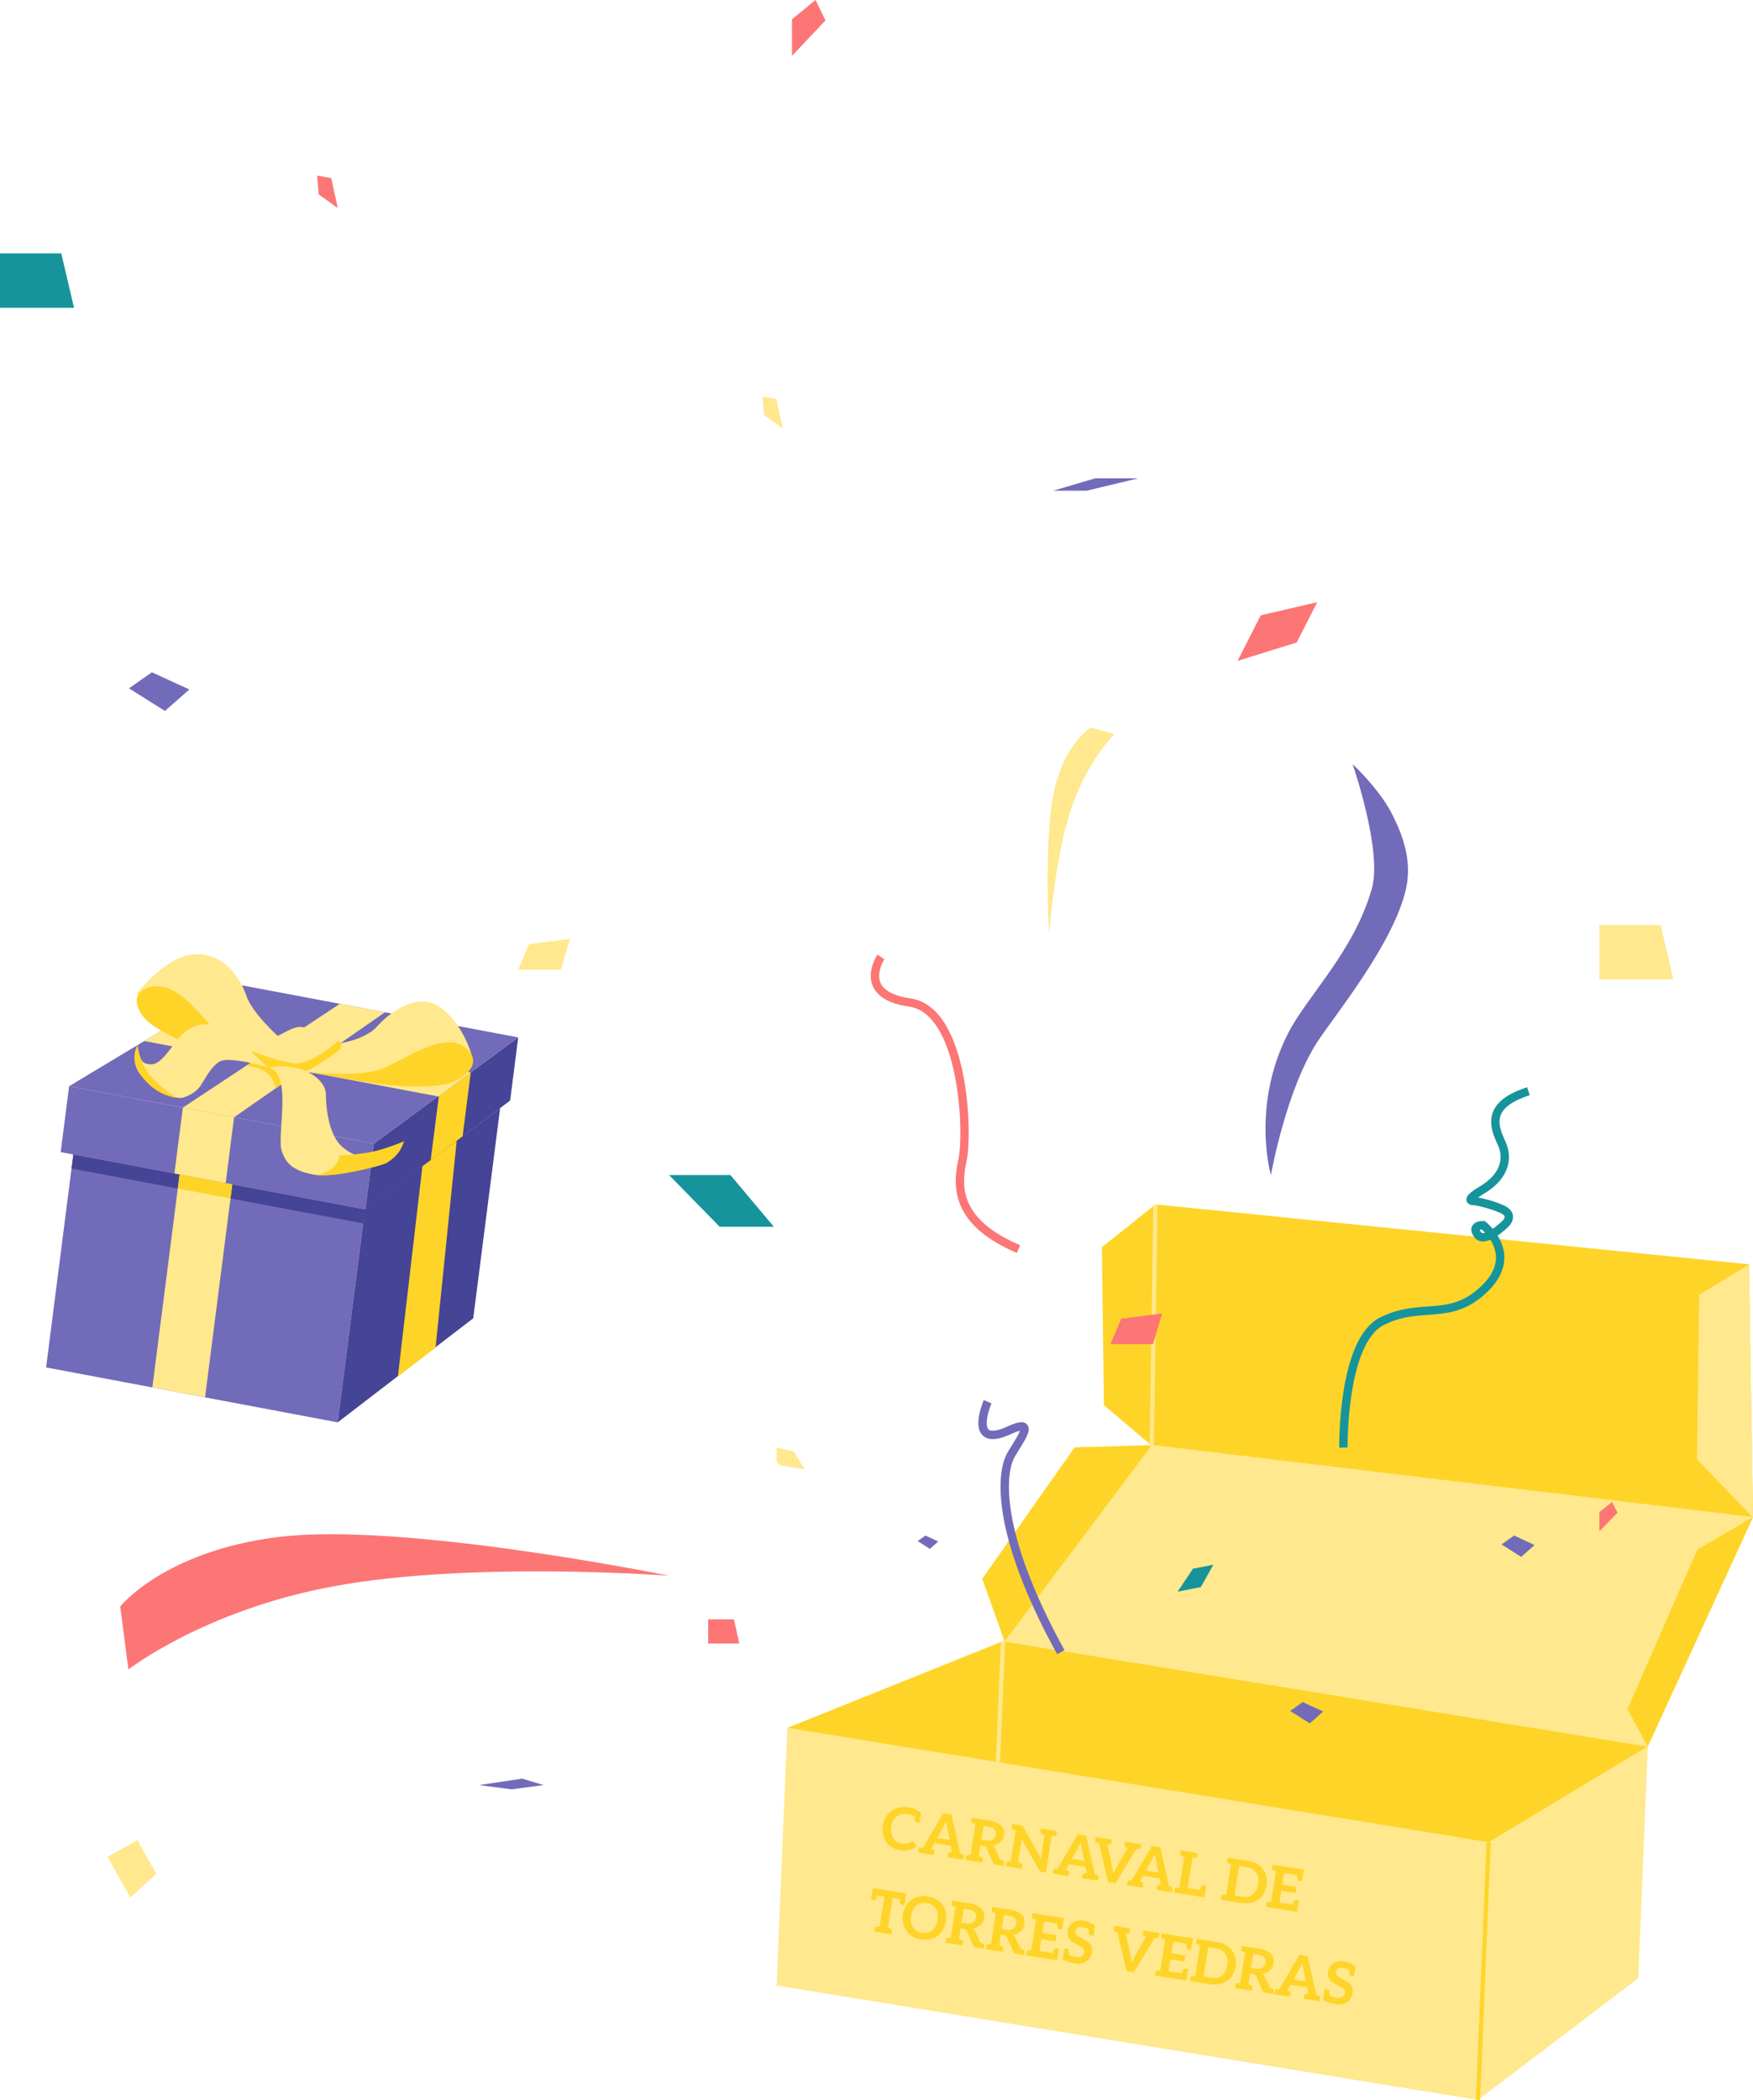 <svg width="1255" height="1503" viewBox="0 0 1255 1503" fill="none" xmlns="http://www.w3.org/2000/svg">
<g clip-path="url(#clip0_288_268)">
<path d="M33 978.674L241.758 1018L261.262 865.609L52.503 826.284L33 978.674Z" fill="#726BB9"/>
<path d="M338.797 943.507L241.758 1018L261.262 865.609L358.05 793.089L338.797 943.507Z" fill="#454496"/>
<path d="M43.444 824.575L261.608 865.669L267.647 818.493L49.483 777.399L43.444 824.575Z" fill="#726BB9"/>
<path d="M365.211 787.688L261.608 865.669L267.647 818.493L371 742.483L365.211 787.688Z" fill="#454496"/>
<path d="M170.501 704.712L49.483 777.4L267.647 818.494L371 742.484L170.501 704.712Z" fill="#726BB9"/>
<path d="M130.898 792.73L124.858 839.906L161.537 846.825L167.577 799.637L130.898 792.73Z" fill="#FFE88D"/>
<path d="M302.405 834.697L284.847 985.151L311.822 964.503L326.945 816.498L302.405 834.697Z" fill="#FFD429"/>
<path d="M314.149 784.82L308.325 830.347L331.182 813.224L337.031 767.577L314.149 784.82Z" fill="#FFD429"/>
<path d="M314.149 784.821L103.278 745.089L130.6 728.683L337.031 767.578L314.149 784.821Z" fill="#FFE88D"/>
<path d="M130.898 792.731L243.31 718.43L275.585 724.512L167.577 799.637L130.898 792.731Z" fill="#FFE88D"/>
<path d="M52.503 826.284L261.608 865.669L259.984 875.623L51.226 836.298L52.503 826.284Z" fill="#454496"/>
<path d="M128.559 840.612L109.055 993.002L146.797 1000.11L166.3 847.722L128.559 840.612Z" fill="#FFE88D"/>
<path d="M128.559 840.612L166.3 847.722L165.023 857.736L127.281 850.626L128.559 840.612Z" fill="#FFD429"/>
<path d="M199.016 741.576C199.016 741.576 180.372 724.99 176.23 712.324C173.521 704.031 161.705 679.846 136.472 683.347C117.482 685.976 97.931 711.046 97.931 711.046L149.112 748.435L176.923 757.349L199.004 741.588L199.016 741.576Z" fill="#FFE88D"/>
<path d="M244.539 746.463C244.539 746.463 262.169 743.811 270.416 734.144C275.811 727.81 297.177 708.99 314.257 720.366C331.337 731.742 337.556 754.744 337.556 754.744L270.357 772.788L218.746 767.243L244.539 746.451V746.463Z" fill="#FFE88D"/>
<path d="M205.497 737.979L182.007 750.192C182.007 750.192 172.196 755.617 185.326 759.954C198.455 764.28 207.837 767.028 207.837 767.028C207.837 767.028 213.852 770.47 222.327 765.451C229.954 760.934 238.142 755.473 242.821 751.841C246.915 748.662 243.513 744.038 238.715 742.317C233.63 740.501 225.526 737.908 219.629 735.876C215.392 734.419 212.229 734.49 205.521 737.979H205.497Z" fill="#FFE88D"/>
<path d="M221.479 767.363C221.479 767.363 255.461 771.462 273.329 765.069C287.819 759.883 321.55 733.953 336.159 752.653C344.574 763.42 330.418 772.681 320.738 775.513C310.139 778.619 284.167 778.165 263.35 774.64C242.045 771.032 221.467 767.363 221.467 767.363H221.479Z" fill="#FFD429"/>
<path d="M181.805 758.544C181.805 758.544 158.995 742.914 147.107 729.949C137.463 719.434 121.337 699.24 103.219 708.082C94.016 712.563 97.478 724.369 107.384 732.399C114.379 738.075 137.308 749.869 153.588 752.94C172.721 756.549 181.816 758.556 181.816 758.556L181.805 758.544Z" fill="#FFD429"/>
<path d="M176.481 762.607C176.481 762.607 185.421 763.813 189.706 766.825C196.653 771.7 197.25 779.001 197.25 779.001L210.534 769.764L184.526 757.337L176.469 762.607H176.481Z" fill="#FFD429"/>
<path d="M212.79 761.03C203.134 761.328 180.527 752.45 180.527 752.45C180.527 752.45 177.173 757.481 185.015 759.871C198.216 763.898 207.526 766.945 207.526 766.945C207.526 766.945 214.222 769.299 222.016 765.367C229.643 760.85 237.987 755.593 242.51 751.757C247.034 747.921 242.236 745.018 242.236 745.018C242.236 745.018 224.38 760.671 212.802 761.03H212.79Z" fill="#FFD429"/>
<path d="M181.327 754.075C178.439 750.789 148.802 713.567 125.014 746.643C114.82 760.815 111.108 762.953 104.52 761.221C99.16 759.799 98.218 748.997 98.218 748.997C98.218 748.997 89.648 763.073 108.387 776.612C123.963 787.856 130.707 785.657 130.707 785.657C130.707 785.657 139.372 783.578 143.729 776.851C147.68 770.744 151.392 763.037 157.455 759.679C164.581 755.736 192.105 763.993 192.105 763.993C192.105 763.993 184.18 757.301 181.339 754.075H181.327Z" fill="#FFE88D"/>
<path d="M192.093 763.993C192.093 763.993 200.389 764.627 201.845 780.137C203.301 795.647 199.219 817.192 201.773 824.123C204.232 830.766 207.646 837.494 224.105 840.601C240.565 843.708 276.838 832.26 276.838 832.26C276.838 832.26 254.482 830.802 243.668 819.486C232.854 808.17 233.308 782.814 233.308 782.814C233.308 782.814 233.511 773.828 220.393 767.244C207.276 760.66 192.093 763.993 192.093 763.993Z" fill="#FFE88D"/>
<path d="M98.552 747.921C98.552 747.921 99.531 761.209 108.793 771.21C118.055 781.212 127.067 785.669 127.067 785.669C127.067 785.669 112.015 785.454 100.271 768.713C92.5 757.636 98.564 747.921 98.564 747.921H98.552Z" fill="#FFD429"/>
<path d="M243.227 826.942C243.227 826.942 255.162 826.536 265.236 824.588C276.372 822.437 289.347 816.785 289.347 816.785C287.759 820.239 286.601 826.273 276.838 832.272C274.296 833.825 258.111 838.067 244.157 840.134C237.235 841.162 230.539 841.437 226.97 840.995C226.97 840.995 241.126 838.844 243.227 826.954V826.942Z" fill="#FFD429"/>
</g>
<g clip-path="url(#clip1_288_268)">
<path d="M563.647 1236.67L556 1421.04L1058.13 1502.94L1065.77 1318.57L563.647 1236.67Z" fill="#FFE88D"/>
<path d="M1065.77 1318.57L1179.68 1249.95L1172.84 1415.87L1058.13 1502.94L1065.77 1318.57Z" fill="#FFE88D"/>
<path d="M563.647 1236.67L718.029 1174.6L1179.68 1249.95L1065.77 1318.57L563.647 1236.67Z" fill="#FFD429"/>
<path d="M824.744 1034.25L718.029 1174.6L1179.68 1249.95L1255 1085.86L824.744 1034.25Z" fill="#FFE88D"/>
<path d="M827.217 862L824.744 1034.25L1255 1085.86L1252.18 904.875L827.217 862Z" fill="#FFD429"/>
<path d="M1065.77 1318.57L1058.13 1502.94" stroke="#FFD429" stroke-width="3" stroke-miterlimit="10"/>
<path d="M718.029 1174.6L714.464 1261.27" stroke="#FFE88D" stroke-width="3" stroke-miterlimit="10"/>
<path d="M1179.68 1249.94L1165.07 1223.39L1215.15 1109.08L1255 1085.86L1179.68 1249.94Z" fill="#FFD429"/>
<path d="M824.744 1034.25L719.179 1174.83L703.194 1129.94L769.317 1035.91L824.744 1034.25Z" fill="#FFD429"/>
<path d="M827.217 862L824.572 1034.65L790.303 1005.74L788.866 892.633L827.217 862Z" fill="#FFD429"/>
<path d="M1255 1086.09L1252.18 905.105L1216.42 926.658L1214.92 1044.48L1255 1086.09Z" fill="#FFE88D"/>
<path d="M827.217 862L824.514 1035.34" stroke="#FFE88D" stroke-width="3" stroke-miterlimit="10"/>
<path d="M1083.95 1099L1075 1105.34L1089.05 1114.29L1098.58 1105.79L1083.95 1099Z" fill="#726BB9"/>
<path d="M932.609 1218.18L923.66 1224.52L937.712 1233.47L947.236 1224.97L932.609 1218.18Z" fill="#726BB9"/>
<path d="M549 1034.38L568.25 1038.83L576.114 1051.51L557.908 1048.74L549 1034.38Z" fill="#FFE88D"/>
<path d="M843.075 1139.17L854.051 1122.75L868.693 1119.88L859.662 1135.92L843.075 1139.17Z" fill="#17949B"/>
<path d="M662.563 1099L657 1102.96L665.735 1108.56L671.655 1103.24L662.563 1099Z" fill="#726BB9"/>
<path d="M644.542 1324.23C642.216 1323.87 640.189 1323.15 638.461 1322.09C636.761 1321.02 635.387 1319.71 634.338 1318.15C633.267 1316.56 632.528 1314.76 632.123 1312.76C631.746 1310.77 631.722 1308.71 632.053 1306.6C632.413 1304.29 633.12 1302.25 634.172 1300.48C635.256 1298.69 636.592 1297.21 638.178 1296.07C639.792 1294.92 641.625 1294.13 643.676 1293.68C645.731 1293.2 647.88 1293.14 650.122 1293.49C651.383 1293.69 652.57 1293.99 653.685 1294.39C654.799 1294.79 655.832 1295.25 656.785 1295.77C657.737 1296.29 658.617 1296.81 659.425 1297.34L658.845 1301.05L655.961 1300.77C655.217 1300.2 654.261 1299.7 653.09 1299.29C651.924 1298.86 650.781 1298.55 649.66 1298.37C647.586 1298.05 645.723 1298.21 644.07 1298.87C642.446 1299.52 641.118 1300.58 640.085 1302.05C639.053 1303.51 638.369 1305.31 638.035 1307.45C637.718 1309.48 637.797 1311.36 638.274 1313.09C638.755 1314.78 639.638 1316.2 640.924 1317.34C642.21 1318.49 643.876 1319.22 645.922 1319.54C647.071 1319.72 648.176 1319.72 649.237 1319.54C650.33 1319.34 651.405 1318.9 652.46 1318.21C652.617 1318.12 652.784 1318.06 652.961 1318.03C653.142 1317.97 653.317 1317.96 653.485 1317.98C653.794 1318.03 654.042 1318.18 654.232 1318.44L656.166 1321.22C654.759 1322.51 653.079 1323.43 651.127 1323.98C649.175 1324.53 646.98 1324.61 644.542 1324.23ZM654.917 1299.45L658.845 1301.05L658.272 1304.72L656.086 1304.38C655.721 1304.32 655.456 1304.18 655.29 1303.95C655.129 1303.7 655.037 1303.37 655.013 1302.97L654.917 1299.45Z" fill="#FFD429"/>
<path d="M658.591 1326.09L675.249 1297.76L681.176 1298.68L688.395 1330.75L683.897 1330.04C683.393 1329.96 682.992 1329.77 682.695 1329.47C682.398 1329.17 682.221 1328.83 682.166 1328.45L677.986 1307.24C677.901 1306.69 677.792 1306.1 677.659 1305.48C677.554 1304.87 677.474 1304.19 677.418 1303.44C677.081 1304.13 676.769 1304.75 676.482 1305.3C676.198 1305.83 675.927 1306.37 675.668 1306.92L665.225 1325.8C665.06 1326.12 664.788 1326.39 664.409 1326.61C664.033 1326.81 663.593 1326.87 663.089 1326.79L658.591 1326.09ZM662.332 1326.67L662.769 1323.88L666.636 1324.48L666.2 1327.28L662.332 1326.67ZM667.371 1318.96L668.711 1315.07L681.869 1317.12L681.958 1321.24L667.371 1318.96ZM680.366 1329.49L680.803 1326.7L684.923 1327.34L684.486 1330.13L680.366 1329.49ZM657.33 1325.89L657.708 1323.47C657.769 1323.08 657.926 1322.81 658.181 1322.65C658.436 1322.49 658.752 1322.4 659.129 1322.37L661.645 1322.25L661.492 1326.54L657.33 1325.89ZM664.392 1326.99L665.597 1322.87L667.915 1323.74C668.294 1323.89 668.567 1324.07 668.732 1324.3C668.926 1324.53 668.993 1324.84 668.932 1325.23L668.554 1327.64L664.392 1326.99ZM678.391 1329.18L678.769 1326.76C678.829 1326.37 678.987 1326.1 679.242 1325.94C679.496 1325.78 679.812 1325.69 680.19 1325.66L682.706 1325.54L682.552 1329.83L678.391 1329.18ZM685.453 1330.29L686.658 1326.16L688.975 1327.03C689.355 1327.18 689.627 1327.36 689.793 1327.59C689.987 1327.82 690.053 1328.13 689.993 1328.52L689.614 1330.94L685.453 1330.29Z" fill="#FFD429"/>
<path d="M694.242 1331.66L698.961 1301.46L708.335 1302.93C710.746 1303.31 712.769 1303.95 714.407 1304.86C716.077 1305.75 717.289 1306.91 718.041 1308.33C718.822 1309.77 719.057 1311.48 718.744 1313.49C718.526 1314.88 718.062 1316.1 717.352 1317.16C716.646 1318.19 715.725 1319.02 714.59 1319.67C713.483 1320.33 712.192 1320.78 710.717 1321.03C711.417 1321.51 711.971 1322.2 712.377 1323.09L718.119 1335.39L712.907 1334.58C711.898 1334.42 711.242 1333.93 710.939 1333.12L706.181 1322.5C705.985 1322.1 705.758 1321.81 705.5 1321.63C705.245 1321.42 704.838 1321.27 704.278 1321.18L701.923 1320.81L700.085 1332.57L694.242 1331.66ZM702.556 1316.77L706.003 1317.31C708.021 1317.62 709.622 1317.39 710.806 1316.6C712.019 1315.82 712.751 1314.63 713.003 1313.02C713.242 1311.49 712.921 1310.24 712.038 1309.28C711.183 1308.32 709.718 1307.67 707.645 1307.35L704.113 1306.8L702.556 1316.77ZM714.294 1334.79L712.851 1329.7L715.618 1330.73L714.294 1334.79ZM691.131 1331.17L691.509 1328.75C691.57 1328.37 691.714 1328.09 691.941 1327.92C692.195 1327.76 692.525 1327.67 692.931 1327.65L695.405 1327.53L695.293 1331.82L691.131 1331.17ZM700.012 1301.63L698.807 1305.76L696.489 1304.88C696.11 1304.74 695.824 1304.55 695.63 1304.32C695.464 1304.09 695.412 1303.79 695.472 1303.4L695.85 1300.98L700.012 1301.63ZM699.076 1332.41L700.239 1328.28L702.599 1329.16C702.95 1329.3 703.223 1329.49 703.417 1329.72C703.611 1329.95 703.677 1330.26 703.616 1330.65L703.238 1333.07L699.076 1332.41ZM714.294 1334.79L715.499 1330.67L717.817 1331.54C718.196 1331.69 718.469 1331.87 718.634 1332.1C718.828 1332.33 718.895 1332.64 718.834 1333.03L718.456 1335.44L714.294 1334.79Z" fill="#FFD429"/>
<path d="M723.061 1336.16L727.78 1305.97L730.848 1306.45C731.325 1306.52 731.68 1306.64 731.915 1306.79C732.178 1306.94 732.419 1307.24 732.639 1307.67L745.303 1330.24C745.321 1329.76 745.353 1329.28 745.399 1328.8C745.444 1328.33 745.498 1327.89 745.559 1327.5L748.42 1309.2L753.549 1310L748.83 1340.19L745.845 1339.72C745.397 1339.65 745.029 1339.53 744.743 1339.34C744.456 1339.15 744.189 1338.84 743.942 1338.4L731.342 1315.97C731.324 1316.45 731.289 1316.86 731.237 1317.19C731.213 1317.53 731.159 1317.96 731.077 1318.49L728.189 1336.97L723.061 1336.16ZM719.95 1335.68L720.328 1333.26C720.389 1332.87 720.533 1332.59 720.759 1332.43C721.014 1332.27 721.344 1332.18 721.749 1332.16L724.223 1332.03L724.112 1336.33L719.95 1335.68ZM727.349 1336.83L728.553 1332.71L730.913 1333.59C731.265 1333.73 731.537 1333.91 731.731 1334.14C731.925 1334.37 731.991 1334.68 731.93 1335.07L731.552 1337.49L727.349 1336.83ZM728.831 1306.13L727.626 1310.26L725.308 1309.39C724.929 1309.24 724.642 1309.05 724.448 1308.82C724.283 1308.6 724.23 1308.29 724.291 1307.9L724.669 1305.48L728.831 1306.13ZM749.261 1309.33L748.056 1313.45L745.738 1312.58C745.359 1312.43 745.072 1312.25 744.878 1312.02C744.713 1311.79 744.66 1311.48 744.721 1311.09L745.099 1308.68L749.261 1309.33ZM756.701 1310.49L756.323 1312.91C756.263 1313.3 756.105 1313.57 755.85 1313.73C755.624 1313.9 755.308 1313.99 754.902 1314.01L752.428 1314.14L752.54 1309.84L756.701 1310.49Z" fill="#FFD429"/>
<path d="M754.981 1341.15L771.639 1312.82L777.566 1313.75L784.786 1345.81L780.288 1345.11C779.783 1345.03 779.382 1344.84 779.085 1344.54C778.788 1344.23 778.612 1343.89 778.556 1343.51L774.377 1322.31C774.291 1321.75 774.182 1321.17 774.049 1320.55C773.944 1319.93 773.864 1319.25 773.809 1318.5C773.471 1319.19 773.159 1319.81 772.872 1320.37C772.589 1320.89 772.317 1321.43 772.058 1321.99L761.615 1340.87C761.451 1341.18 761.179 1341.45 760.799 1341.68C760.424 1341.88 759.984 1341.93 759.479 1341.86L754.981 1341.15ZM758.722 1341.74L759.159 1338.94L763.027 1339.55L762.59 1342.34L758.722 1341.74ZM763.761 1334.02L765.101 1330.13L778.259 1332.19L778.348 1336.3L763.761 1334.02ZM776.757 1344.56L777.193 1341.76L781.313 1342.41L780.876 1345.2L776.757 1344.56ZM753.72 1340.96L754.098 1338.54C754.159 1338.15 754.317 1337.87 754.571 1337.71C754.826 1337.55 755.142 1337.46 755.519 1337.43L758.036 1337.32L757.882 1341.61L753.72 1340.96ZM760.782 1342.06L761.987 1337.93L764.305 1338.81C764.684 1338.95 764.957 1339.14 765.123 1339.36C765.316 1339.59 765.383 1339.9 765.322 1340.29L764.944 1342.71L760.782 1342.06ZM774.781 1344.25L775.159 1341.83C775.22 1341.44 775.377 1341.16 775.632 1341.01C775.887 1340.85 776.203 1340.75 776.58 1340.73L779.096 1340.61L778.942 1344.9L774.781 1344.25ZM781.843 1345.35L783.048 1341.22L785.366 1342.1C785.745 1342.24 786.018 1342.43 786.183 1342.65C786.377 1342.88 786.444 1343.19 786.383 1343.58L786.005 1346L781.843 1345.35Z" fill="#FFD429"/>
<path d="M793.368 1347.15L785.812 1315.04L790.478 1315.77C790.983 1315.85 791.37 1316.04 791.639 1316.33C791.94 1316.61 792.131 1316.95 792.21 1317.36L796.362 1336.81C796.491 1337.46 796.611 1338.16 796.722 1338.92C796.866 1339.65 796.975 1340.42 797.049 1341.23C797.339 1340.48 797.636 1339.77 797.941 1339.11C798.278 1338.42 798.607 1337.79 798.927 1337.21L808.815 1319.96C808.975 1319.67 809.244 1319.41 809.624 1319.19C810.004 1318.96 810.432 1318.89 810.908 1318.96L815.617 1319.7L798.623 1347.97L793.368 1347.15ZM789.801 1317.07L790.016 1315.7L793.127 1316.18L792.912 1317.56L789.801 1317.07ZM808.634 1320.02L808.849 1318.64L811.959 1319.13L811.744 1320.5L808.634 1320.02ZM788.587 1315.47L787.424 1319.61L785.064 1318.72C784.713 1318.58 784.44 1318.4 784.246 1318.17C784.053 1317.94 783.986 1317.63 784.047 1317.24L784.425 1314.82L788.587 1315.47ZM795.943 1316.62L795.565 1319.04C795.504 1319.43 795.347 1319.71 795.092 1319.86C794.865 1320.03 794.549 1320.12 794.144 1320.14L791.67 1320.27L791.782 1315.97L795.943 1316.62ZM809.605 1318.76L808.443 1322.89L806.083 1322.01C805.731 1321.87 805.459 1321.68 805.265 1321.46C805.071 1321.23 805.005 1320.92 805.066 1320.53L805.444 1318.11L809.605 1318.76ZM817.004 1319.91L816.626 1322.33C816.565 1322.72 816.407 1323 816.153 1323.16C815.898 1323.32 815.582 1323.41 815.205 1323.44L812.688 1323.56L812.8 1319.26L817.004 1319.91Z" fill="#FFD429"/>
<path d="M808.061 1349.45L824.719 1321.12L830.646 1322.05L837.866 1354.11L833.368 1353.4C832.863 1353.33 832.463 1353.13 832.165 1352.83C831.868 1352.53 831.692 1352.19 831.636 1351.81L827.457 1330.61C827.371 1330.05 827.262 1329.46 827.129 1328.85C827.024 1328.23 826.944 1327.55 826.889 1326.8C826.552 1327.49 826.239 1328.11 825.952 1328.66C825.669 1329.19 825.398 1329.73 825.138 1330.29L814.695 1349.16C814.531 1349.48 814.259 1349.75 813.879 1349.97C813.504 1350.17 813.064 1350.23 812.559 1350.15L808.061 1349.45ZM811.803 1350.03L812.239 1347.24L816.107 1347.84L815.67 1350.64L811.803 1350.03ZM816.841 1342.32L818.182 1338.43L831.339 1340.48L831.428 1344.6L816.841 1342.32ZM829.837 1352.85L830.273 1350.06L834.393 1350.7L833.956 1353.5L829.837 1352.85ZM806.8 1349.25L807.178 1346.83C807.239 1346.44 807.397 1346.17 807.652 1346.01C807.906 1345.85 808.222 1345.76 808.6 1345.73L811.116 1345.61L810.962 1349.9L806.8 1349.25ZM813.863 1350.36L815.067 1346.23L817.385 1347.1C817.765 1347.25 818.037 1347.43 818.203 1347.66C818.397 1347.89 818.463 1348.2 818.402 1348.59L818.024 1351.01L813.863 1350.36ZM827.861 1352.54L828.239 1350.12C828.3 1349.74 828.458 1349.46 828.712 1349.3C828.967 1349.14 829.283 1349.05 829.66 1349.02L832.177 1348.9L832.023 1353.19L827.861 1352.54ZM834.923 1353.65L836.128 1349.52L838.446 1350.4C838.825 1350.54 839.098 1350.73 839.264 1350.95C839.457 1351.18 839.524 1351.49 839.463 1351.88L839.085 1354.3L834.923 1353.65Z" fill="#FFD429"/>
<path d="M843.713 1355.02L848.432 1324.83L854.275 1325.74L850.286 1351.26L863.023 1353.25L862.293 1357.93L843.713 1355.02ZM858.796 1353.58L859.961 1350.26C860.106 1349.88 860.291 1349.61 860.518 1349.45C860.749 1349.25 861.061 1349.19 861.453 1349.25L863.597 1349.58L863.023 1353.25L858.796 1353.58ZM840.602 1354.54L840.98 1352.12C841.041 1351.73 841.185 1351.45 841.411 1351.29C841.666 1351.13 841.996 1351.04 842.401 1351.01L844.875 1350.89L844.764 1355.19L840.602 1354.54ZM849.483 1324.99L848.278 1329.12L845.96 1328.24C845.581 1328.1 845.294 1327.91 845.1 1327.68C844.935 1327.46 844.882 1327.15 844.943 1326.76L845.321 1324.34L849.483 1324.99ZM857.47 1326.24L857.092 1328.66C857.031 1329.05 856.873 1329.32 856.618 1329.48C856.364 1329.64 856.048 1329.73 855.671 1329.76L853.154 1329.88L853.308 1325.59L857.47 1326.24Z" fill="#FFD429"/>
<path d="M877.252 1360.26L881.971 1330.07L893.616 1331.89C895.914 1332.25 897.957 1332.95 899.745 1334C901.562 1335.05 903.04 1336.34 904.181 1337.86C905.341 1339.43 906.126 1341.21 906.536 1343.18C906.978 1345.13 907.027 1347.2 906.684 1349.4C906.34 1351.59 905.659 1353.57 904.639 1355.32C903.647 1357.07 902.363 1358.49 900.785 1359.58C899.232 1360.71 897.429 1361.49 895.378 1361.94C893.355 1362.4 891.195 1362.44 888.897 1362.08L877.252 1360.26ZM883.799 1356.67L889.601 1357.58C891.618 1357.89 893.395 1357.73 894.931 1357.09C896.467 1356.45 897.737 1355.39 898.742 1353.92C899.75 1352.43 900.422 1350.61 900.757 1348.47C901.091 1346.33 901.004 1344.41 900.495 1342.71C899.986 1341 899.098 1339.61 897.832 1338.53C896.569 1337.42 894.929 1336.71 892.912 1336.39L887.11 1335.49L883.799 1356.67ZM874.141 1359.78L874.52 1357.36C874.58 1356.97 874.724 1356.69 874.951 1356.53C875.205 1356.37 875.535 1356.28 875.941 1356.26L878.415 1356.13L878.303 1360.43L874.141 1359.78ZM883.022 1330.23L881.817 1334.36L879.499 1333.49C879.12 1333.34 878.834 1333.15 878.64 1332.92C878.474 1332.7 878.422 1332.39 878.482 1332L878.86 1329.58L883.022 1330.23Z" fill="#FFD429"/>
<path d="M909.437 1365.29L914.156 1335.1L933.409 1338.11L932.705 1342.61L919.295 1340.52L917.992 1348.86L928.165 1350.45L927.487 1354.79L917.314 1353.2L915.984 1361.7L929.394 1363.8L928.69 1368.3L909.437 1365.29ZM925.125 1364.11L926.29 1360.79C926.463 1360.42 926.662 1360.15 926.889 1359.99C927.12 1359.8 927.417 1359.73 927.782 1359.79L929.968 1360.13L929.394 1363.8L925.125 1364.11ZM928.735 1341.01L932.705 1342.61L932.132 1346.28L929.946 1345.94C929.581 1345.88 929.316 1345.74 929.151 1345.52C928.989 1345.26 928.883 1344.93 928.832 1344.53L928.735 1341.01ZM915.207 1335.26L914.044 1339.4L911.684 1338.52C911.333 1338.38 911.06 1338.19 910.867 1337.96C910.673 1337.73 910.606 1337.42 910.667 1337.03L911.045 1334.61L915.207 1335.26ZM906.326 1364.81L906.704 1362.39C906.765 1362 906.909 1361.72 907.136 1361.56C907.39 1361.4 907.72 1361.31 908.125 1361.29L910.6 1361.16L910.488 1365.46L906.326 1364.81Z" fill="#FFD429"/>
<path d="M629.197 1383.02L633.186 1357.49L624.064 1356.07L624.794 1351.4L648.797 1355.15L648.067 1359.82L638.987 1358.4L634.998 1383.92L629.197 1383.02ZM626.044 1382.52L626.422 1380.1C626.483 1379.71 626.641 1379.44 626.895 1379.28C627.15 1379.12 627.466 1379.03 627.843 1379L630.359 1378.88L630.206 1383.17L626.044 1382.52ZM633.989 1383.76L635.152 1379.63L637.512 1380.51C637.891 1380.66 638.164 1380.84 638.329 1381.07C638.523 1381.3 638.59 1381.61 638.529 1382L638.151 1384.42L633.989 1383.76ZM644.146 1358.18L648.067 1359.82L647.493 1363.49L645.349 1363.15C644.957 1363.09 644.678 1362.95 644.512 1362.72C644.351 1362.47 644.259 1362.14 644.235 1361.74L644.146 1358.18ZM628.298 1355.7L627.126 1359.07C627.009 1359.45 626.821 1359.73 626.562 1359.92C626.336 1360.08 626.04 1360.13 625.676 1360.08L623.49 1359.74L624.064 1356.07L628.298 1355.7Z" fill="#FFD429"/>
<path d="M659.39 1388.08C657.092 1387.72 655.051 1387 653.267 1385.92C651.511 1384.85 650.055 1383.51 648.899 1381.91C647.795 1380.34 646.998 1378.55 646.509 1376.54C646.048 1374.53 645.989 1372.42 646.332 1370.23C646.68 1368 647.378 1366.02 648.425 1364.27C649.506 1362.51 650.813 1361.03 652.347 1359.85C653.934 1358.7 655.726 1357.88 657.726 1357.4C659.753 1356.92 661.916 1356.86 664.214 1357.21C666.54 1357.58 668.595 1358.3 670.379 1359.37C672.191 1360.46 673.647 1361.79 674.747 1363.39C675.907 1364.97 676.704 1366.76 677.137 1368.76C677.57 1370.77 677.615 1372.87 677.272 1375.06C676.929 1377.26 676.245 1379.25 675.221 1381.02C674.197 1382.8 672.891 1384.26 671.305 1385.41C669.771 1386.59 667.976 1387.42 665.921 1387.9C663.865 1388.38 661.688 1388.44 659.39 1388.08ZM660.147 1383.24C662.164 1383.55 663.941 1383.39 665.477 1382.75C667.041 1382.11 668.311 1381.05 669.288 1379.58C670.292 1378.12 670.964 1376.3 671.302 1374.13C671.637 1371.99 671.55 1370.07 671.041 1368.36C670.56 1366.67 669.672 1365.27 668.378 1364.19C667.115 1363.08 665.475 1362.37 663.458 1362.05C661.496 1361.75 659.731 1361.93 658.163 1362.59C656.599 1363.23 655.314 1364.28 654.31 1365.75C653.306 1367.22 652.636 1369.02 652.302 1371.16C651.967 1373.3 652.052 1375.24 652.557 1376.97C653.066 1378.67 653.967 1380.07 655.262 1381.15C656.557 1382.24 658.185 1382.93 660.147 1383.24Z" fill="#FFD429"/>
<path d="M680.012 1390.96L684.731 1360.76L694.106 1362.23C696.516 1362.61 698.54 1363.25 700.177 1364.16C701.847 1365.05 703.059 1366.21 703.812 1367.63C704.593 1369.07 704.827 1370.78 704.514 1372.78C704.296 1374.17 703.833 1375.4 703.122 1376.46C702.416 1377.48 701.495 1378.32 700.36 1378.97C699.253 1379.62 697.962 1380.08 696.487 1380.33C697.187 1380.81 697.741 1381.5 698.147 1382.39L703.889 1394.69L698.677 1393.88C697.668 1393.72 697.012 1393.23 696.709 1392.41L691.951 1381.8C691.755 1381.4 691.528 1381.11 691.27 1380.93C691.015 1380.72 690.608 1380.57 690.048 1380.48L687.694 1380.11L685.855 1391.87L680.012 1390.96ZM688.326 1376.07L691.773 1376.6C693.791 1376.92 695.392 1376.69 696.576 1375.9C697.789 1375.12 698.522 1373.93 698.774 1372.31C699.013 1370.79 698.691 1369.54 697.808 1368.57C696.953 1367.62 695.489 1366.97 693.415 1366.65L689.884 1366.1L688.326 1376.07ZM700.064 1394.09L698.621 1389L701.388 1390.03L700.064 1394.09ZM676.902 1390.47L677.28 1388.05C677.34 1387.66 677.484 1387.39 677.711 1387.22C677.965 1387.06 678.295 1386.97 678.701 1386.95L681.175 1386.82L681.063 1391.12L676.902 1390.47ZM685.782 1360.93L684.577 1365.05L682.259 1364.18C681.88 1364.03 681.594 1363.85 681.4 1363.62C681.234 1363.39 681.182 1363.09 681.242 1362.7L681.62 1360.28L685.782 1360.93ZM684.847 1391.71L686.009 1387.58L688.369 1388.46C688.721 1388.6 688.993 1388.79 689.187 1389.02C689.381 1389.25 689.447 1389.56 689.386 1389.95L689.008 1392.36L684.847 1391.71ZM700.064 1394.09L701.269 1389.97L703.587 1390.84C703.966 1390.99 704.239 1391.17 704.404 1391.4C704.598 1391.63 704.665 1391.93 704.604 1392.32L704.226 1394.74L700.064 1394.09Z" fill="#FFD429"/>
<path d="M708.831 1395.46L713.55 1365.27L722.924 1366.73C725.334 1367.11 727.358 1367.75 728.996 1368.66C730.666 1369.55 731.877 1370.71 732.63 1372.14C733.411 1373.57 733.645 1375.29 733.332 1377.29C733.115 1378.68 732.651 1379.9 731.94 1380.96C731.234 1381.99 730.314 1382.83 729.179 1383.48C728.072 1384.13 726.781 1384.58 725.306 1384.84C726.006 1385.32 726.559 1386 726.966 1386.89L732.708 1399.19L727.495 1398.38C726.486 1398.22 725.831 1397.73 725.527 1396.92L720.77 1386.31C720.574 1385.9 720.347 1385.61 720.088 1385.43C719.834 1385.22 719.427 1385.07 718.866 1384.98L716.512 1384.61L714.674 1396.38L708.831 1395.46ZM717.144 1380.57L720.591 1381.11C722.609 1381.42 724.21 1381.19 725.395 1380.41C726.608 1379.63 727.34 1378.43 727.592 1376.82C727.831 1375.29 727.509 1374.04 726.626 1373.08C725.771 1372.12 724.307 1371.48 722.233 1371.15L718.702 1370.6L717.144 1380.57ZM728.883 1398.6L727.44 1393.5L730.207 1394.53L728.883 1398.6ZM705.72 1394.98L706.098 1392.56C706.159 1392.17 706.303 1391.89 706.529 1391.73C706.784 1391.57 707.114 1391.48 707.519 1391.45L709.994 1391.33L709.882 1395.63L705.72 1394.98ZM714.601 1365.43L713.396 1369.56L711.078 1368.68C710.699 1368.54 710.412 1368.35 710.218 1368.12C710.053 1367.9 710 1367.59 710.061 1367.2L710.439 1364.78L714.601 1365.43ZM713.665 1396.22L714.828 1392.08L717.188 1392.97C717.539 1393.11 717.812 1393.29 718.005 1393.52C718.199 1393.75 718.266 1394.06 718.205 1394.45L717.827 1396.87L713.665 1396.22ZM728.883 1398.6L730.087 1394.47L732.405 1395.34C732.785 1395.49 733.057 1395.67 733.223 1395.9C733.417 1396.13 733.483 1396.44 733.422 1396.83L733.044 1399.25L728.883 1398.6Z" fill="#FFD429"/>
<path d="M737.649 1399.97L742.368 1369.77L761.621 1372.78L760.917 1377.29L747.508 1375.19L746.204 1383.53L756.377 1385.12L755.699 1389.46L745.526 1387.87L744.196 1396.38L757.606 1398.47L756.902 1402.98L737.649 1399.97ZM753.337 1398.79L754.502 1395.47C754.675 1395.09 754.875 1394.83 755.101 1394.66C755.332 1394.47 755.63 1394.4 755.994 1394.46L758.18 1394.8L757.606 1398.47L753.337 1398.79ZM756.948 1375.68L760.917 1377.29L760.344 1380.96L758.158 1380.61C757.794 1380.56 757.529 1380.42 757.363 1380.19C757.201 1379.94 757.095 1379.61 757.044 1379.2L756.948 1375.68ZM743.419 1369.94L742.256 1374.07L739.897 1373.19C739.545 1373.05 739.273 1372.86 739.079 1372.63C738.885 1372.4 738.819 1372.09 738.88 1371.7L739.258 1369.29L743.419 1369.94ZM734.539 1399.48L734.917 1397.06C734.977 1396.67 735.121 1396.4 735.348 1396.23C735.602 1396.07 735.932 1395.98 736.338 1395.96L738.812 1395.83L738.7 1400.13L734.539 1399.48Z" fill="#FFD429"/>
<path d="M769.575 1405.3C768.426 1405.12 767.316 1404.87 766.245 1404.56C765.202 1404.26 764.207 1403.92 763.261 1403.54C762.347 1403.14 761.48 1402.72 760.659 1402.28L761.304 1398.15L764.04 1398.28C765.158 1399.03 766.234 1399.58 767.269 1399.94C768.336 1400.28 769.444 1400.54 770.593 1400.72C771.63 1400.88 772.539 1400.85 773.319 1400.63C774.1 1400.41 774.737 1400.01 775.229 1399.43C775.754 1398.83 776.086 1398.08 776.225 1397.19C776.355 1396.36 776.249 1395.66 775.907 1395.09C775.597 1394.5 775.118 1393.99 774.47 1393.55C773.849 1393.11 773.15 1392.71 772.372 1392.36C771.598 1391.99 770.799 1391.59 769.973 1391.18C768.834 1390.57 767.765 1389.88 766.768 1389.09C765.803 1388.29 765.08 1387.31 764.601 1386.15C764.121 1384.99 764.014 1383.57 764.279 1381.87C764.536 1380.23 765.189 1378.81 766.238 1377.6C767.287 1376.4 768.615 1375.53 770.222 1374.98C771.857 1374.44 773.684 1374.32 775.702 1374.64C777.131 1374.86 778.584 1375.3 780.06 1375.96C781.564 1376.62 782.86 1377.43 783.948 1378.36L783.426 1381.7L780.406 1381.19C779.585 1380.74 778.727 1380.35 777.833 1380.01C776.967 1379.68 776.029 1379.43 775.02 1379.28C773.535 1379.04 772.331 1379.21 771.41 1379.78C770.493 1380.32 769.948 1381.15 769.774 1382.26C769.622 1383.23 769.853 1384.05 770.466 1384.72C771.108 1385.39 771.933 1385.99 772.942 1386.51C773.982 1387.02 775.019 1387.55 776.051 1388.11C777.271 1388.76 778.363 1389.48 779.328 1390.29C780.297 1391.07 781.01 1392.02 781.466 1393.14C781.926 1394.24 782.028 1395.61 781.771 1397.25C781.48 1399.11 780.785 1400.71 779.686 1402.05C778.615 1403.39 777.216 1404.36 775.488 1404.94C773.76 1405.53 771.789 1405.64 769.575 1405.3ZM779.499 1380.1L783.426 1381.7L782.853 1385.37L780.667 1385.03C780.302 1384.97 780.037 1384.83 779.872 1384.61C779.71 1384.35 779.618 1384.02 779.595 1383.62L779.499 1380.1ZM765.232 1399.75L761.304 1398.15L761.878 1394.48L764.063 1394.82C764.428 1394.88 764.691 1395.04 764.852 1395.29C765.046 1395.52 765.14 1395.83 765.136 1396.23L765.232 1399.75Z" fill="#FFD429"/>
<path d="M806.52 1410.73L798.964 1378.62L803.63 1379.35C804.135 1379.43 804.521 1379.61 804.791 1379.91C805.092 1380.19 805.283 1380.53 805.362 1380.94L809.514 1400.39C809.643 1401.04 809.763 1401.74 809.874 1402.5C810.017 1403.23 810.127 1404 810.201 1404.81C810.491 1404.06 810.788 1403.35 811.093 1402.69C811.43 1402 811.759 1401.37 812.078 1400.79L821.967 1383.54C822.126 1383.25 822.396 1382.99 822.776 1382.77C823.156 1382.54 823.584 1382.47 824.06 1382.54L828.768 1383.28L811.775 1411.55L806.52 1410.73ZM802.953 1380.65L803.168 1379.27L806.278 1379.76L806.063 1381.14L802.953 1380.65ZM821.785 1383.59L822 1382.22L825.111 1382.7L824.896 1384.08L821.785 1383.59ZM801.738 1379.05L800.576 1383.18L798.216 1382.3C797.864 1382.16 797.592 1381.98 797.398 1381.75C797.204 1381.52 797.138 1381.21 797.199 1380.82L797.577 1378.4L801.738 1379.05ZM809.095 1380.2L808.717 1382.62C808.656 1383.01 808.498 1383.28 808.244 1383.44C808.017 1383.61 807.701 1383.7 807.296 1383.72L804.821 1383.85L804.933 1379.55L809.095 1380.2ZM822.757 1382.34L821.594 1386.47L819.234 1385.59C818.883 1385.45 818.611 1385.26 818.417 1385.03C818.223 1384.8 818.157 1384.49 818.217 1384.11L818.595 1381.69L822.757 1382.34ZM830.156 1383.49L829.778 1385.91C829.717 1386.3 829.559 1386.58 829.304 1386.74C829.05 1386.89 828.734 1386.99 828.356 1387.01L825.84 1387.13L825.952 1382.84L830.156 1383.49Z" fill="#FFD429"/>
<path d="M830.058 1414.41L834.776 1384.22L854.03 1387.22L853.326 1391.73L839.916 1389.63L838.612 1397.97L848.785 1399.56L848.107 1403.9L837.934 1402.31L836.605 1410.82L850.015 1412.92L849.311 1417.42L830.058 1414.41ZM845.745 1413.23L846.91 1409.91C847.083 1409.54 847.283 1409.27 847.509 1409.11C847.74 1408.91 848.038 1408.85 848.402 1408.9L850.588 1409.24L850.015 1412.92L845.745 1413.23ZM849.356 1390.13L853.326 1391.73L852.752 1395.4L850.566 1395.06C850.202 1395 849.937 1394.86 849.771 1394.63C849.61 1394.38 849.503 1394.05 849.452 1393.64L849.356 1390.13ZM835.827 1384.38L834.665 1388.51L832.305 1387.63C831.953 1387.49 831.681 1387.31 831.487 1387.08C831.293 1386.85 831.227 1386.54 831.288 1386.15L831.666 1383.73L835.827 1384.38ZM826.947 1413.92L827.325 1411.5C827.386 1411.12 827.529 1410.84 827.756 1410.68C828.011 1410.52 828.341 1410.42 828.746 1410.4L831.22 1410.28L831.108 1414.57L826.947 1413.92Z" fill="#FFD429"/>
<path d="M855.099 1418.32L859.818 1388.13L871.463 1389.95C873.761 1390.31 875.804 1391.01 877.592 1392.06C879.409 1393.11 880.887 1394.4 882.028 1395.92C883.188 1397.49 883.973 1399.27 884.383 1401.24C884.825 1403.19 884.874 1405.26 884.531 1407.46C884.187 1409.65 883.506 1411.63 882.486 1413.38C881.494 1415.13 880.21 1416.55 878.632 1417.64C877.079 1418.77 875.276 1419.56 873.225 1420C871.202 1420.46 869.042 1420.5 866.744 1420.14L855.099 1418.32ZM861.646 1414.73L867.448 1415.64C869.465 1415.96 871.242 1415.79 872.778 1415.15C874.314 1414.51 875.584 1413.45 876.589 1411.98C877.597 1410.49 878.269 1408.67 878.604 1406.53C878.938 1404.39 878.851 1402.47 878.342 1400.77C877.833 1399.06 876.945 1397.67 875.679 1396.59C874.416 1395.48 872.776 1394.77 870.759 1394.45L864.957 1393.55L861.646 1414.73ZM851.989 1417.84L852.367 1415.42C852.427 1415.03 852.571 1414.75 852.798 1414.59C853.052 1414.43 853.382 1414.34 853.788 1414.32L856.262 1414.19L856.15 1418.49L851.989 1417.84ZM860.869 1388.29L859.664 1392.42L857.346 1391.55C856.967 1391.4 856.681 1391.21 856.487 1390.98C856.321 1390.76 856.269 1390.45 856.329 1390.06L856.707 1387.64L860.869 1388.29Z" fill="#FFD429"/>
<path d="M887.284 1423.35L892.003 1393.16L901.377 1394.62C903.788 1395 905.811 1395.65 907.449 1396.56C909.119 1397.44 910.33 1398.6 911.083 1400.03C911.864 1401.46 912.098 1403.18 911.786 1405.18C911.568 1406.57 911.104 1407.79 910.394 1408.85C909.687 1409.88 908.767 1410.72 907.632 1411.37C906.525 1412.02 905.234 1412.47 903.759 1412.73C904.459 1413.21 905.012 1413.89 905.419 1414.78L911.161 1427.09L905.949 1426.27C904.94 1426.11 904.284 1425.63 903.981 1424.81L899.223 1414.2C899.027 1413.8 898.8 1413.5 898.541 1413.32C898.287 1413.11 897.88 1412.96 897.319 1412.87L894.965 1412.51L893.127 1424.27L887.284 1423.35ZM895.598 1408.46L899.045 1409C901.062 1409.32 902.664 1409.08 903.848 1408.3C905.061 1407.52 905.793 1406.32 906.045 1404.71C906.284 1403.18 905.962 1401.94 905.08 1400.97C904.225 1400.01 902.76 1399.37 900.686 1399.05L897.155 1398.49L895.598 1408.46ZM907.336 1426.49L905.893 1421.39L908.66 1422.42L907.336 1426.49ZM884.173 1422.87L884.551 1420.45C884.612 1420.06 884.756 1419.78 884.983 1419.62C885.237 1419.46 885.567 1419.37 885.973 1419.35L888.447 1419.22L888.335 1423.52L884.173 1422.87ZM893.054 1393.32L891.849 1397.45L889.531 1396.58C889.152 1396.43 888.865 1396.24 888.672 1396.01C888.506 1395.79 888.453 1395.48 888.514 1395.09L888.892 1392.67L893.054 1393.32ZM892.118 1424.11L893.281 1419.98L895.641 1420.86C895.992 1421 896.265 1421.18 896.459 1421.41C896.652 1421.64 896.719 1421.95 896.658 1422.34L896.28 1424.76L892.118 1424.11ZM907.336 1426.49L908.541 1422.36L910.859 1423.24C911.238 1423.38 911.51 1423.57 911.676 1423.79C911.87 1424.02 911.936 1424.33 911.876 1424.72L911.498 1427.14L907.336 1426.49Z" fill="#FFD429"/>
<path d="M913.58 1427.46L930.238 1399.14L936.165 1400.06L943.385 1432.12L938.887 1431.42C938.382 1431.34 937.982 1431.15 937.684 1430.85C937.387 1430.54 937.211 1430.2 937.155 1429.82L932.976 1408.62C932.89 1408.07 932.781 1407.48 932.648 1406.86C932.543 1406.25 932.463 1405.56 932.408 1404.82C932.071 1405.5 931.758 1406.12 931.471 1406.68C931.188 1407.2 930.917 1407.74 930.657 1408.3L920.214 1427.18C920.05 1427.49 919.778 1427.76 919.398 1427.99C919.023 1428.19 918.583 1428.25 918.078 1428.17L913.58 1427.46ZM917.322 1428.05L917.758 1425.26L921.626 1425.86L921.189 1428.65L917.322 1428.05ZM922.36 1420.33L923.7 1416.44L936.858 1418.5L936.947 1422.61L922.36 1420.33ZM935.356 1430.87L935.792 1428.07L939.912 1428.72L939.475 1431.51L935.356 1430.87ZM912.319 1427.27L912.697 1424.85C912.758 1424.46 912.916 1424.18 913.17 1424.03C913.425 1423.87 913.741 1423.77 914.118 1423.75L916.635 1423.63L916.481 1427.92L912.319 1427.27ZM919.382 1428.37L920.586 1424.24L922.904 1425.12C923.284 1425.26 923.556 1425.45 923.722 1425.67C923.916 1425.9 923.982 1426.21 923.921 1426.6L923.543 1429.02L919.382 1428.37ZM933.38 1430.56L933.758 1428.14C933.819 1427.75 933.977 1427.48 934.231 1427.32C934.486 1427.16 934.802 1427.06 935.179 1427.04L937.696 1426.92L937.542 1431.21L933.38 1430.56ZM940.442 1431.66L941.647 1427.54L943.965 1428.41C944.344 1428.56 944.617 1428.74 944.783 1428.97C944.976 1429.2 945.043 1429.51 944.982 1429.89L944.604 1432.31L940.442 1431.66Z" fill="#FFD429"/>
<path d="M956.116 1434.45C954.967 1434.27 953.856 1434.03 952.785 1433.72C951.742 1433.41 950.747 1433.07 949.801 1432.7C948.888 1432.3 948.02 1431.88 947.199 1431.44L947.844 1427.31L950.58 1427.44C951.699 1428.18 952.775 1428.73 953.81 1429.1C954.876 1429.43 955.984 1429.69 957.133 1429.87C958.17 1430.03 959.079 1430 959.86 1429.78C960.641 1429.56 961.277 1429.17 961.77 1428.59C962.294 1427.99 962.626 1427.24 962.765 1426.35C962.896 1425.52 962.79 1424.82 962.447 1424.25C962.138 1423.66 961.659 1423.14 961.01 1422.7C960.39 1422.26 959.69 1421.87 958.912 1421.52C958.139 1421.14 957.339 1420.75 956.514 1420.33C955.374 1419.73 954.306 1419.03 953.308 1418.25C952.343 1417.44 951.621 1416.46 951.141 1415.31C950.662 1414.15 950.555 1412.72 950.82 1411.03C951.076 1409.39 951.729 1407.96 952.778 1406.76C953.828 1405.56 955.156 1404.68 956.763 1404.14C958.398 1403.59 960.224 1403.48 962.242 1403.8C963.671 1404.02 965.124 1404.46 966.6 1405.12C968.104 1405.78 969.4 1406.58 970.488 1407.52L969.967 1410.86L966.947 1410.34C966.126 1409.9 965.268 1409.51 964.374 1409.17C963.507 1408.84 962.569 1408.59 961.561 1408.43C960.075 1408.2 958.872 1408.37 957.951 1408.94C957.034 1409.48 956.488 1410.3 956.314 1411.41C956.162 1412.39 956.393 1413.21 957.007 1413.87C957.649 1414.54 958.474 1415.14 959.482 1415.67C960.523 1416.17 961.559 1416.71 962.592 1417.27C963.811 1417.91 964.904 1418.64 965.869 1419.44C966.838 1420.22 967.55 1421.17 968.006 1422.3C968.466 1423.4 968.568 1424.77 968.312 1426.41C968.021 1428.27 967.326 1429.87 966.226 1431.21C965.155 1432.55 963.756 1433.51 962.028 1434.1C960.3 1434.68 958.33 1434.8 956.116 1434.45ZM966.039 1409.26L969.967 1410.86L969.393 1414.53L967.207 1414.19C966.843 1414.13 966.578 1413.99 966.412 1413.76C966.251 1413.51 966.158 1413.18 966.135 1412.78L966.039 1409.26ZM951.772 1428.91L947.844 1427.31L948.418 1423.64L950.604 1423.98C950.968 1424.04 951.231 1424.19 951.393 1424.45C951.586 1424.67 951.681 1424.99 951.676 1425.39L951.772 1428.91Z" fill="#FFD429"/>
</g>
<path d="M91.91 1194.86C91.91 1194.86 146.717 1152.14 239.649 1135.17C338.366 1117.14 478.998 1127.76 478.998 1127.76C478.998 1127.76 288.694 1089.01 199.521 1100.01C117.619 1110.08 86.053 1149.77 86.053 1149.77L91.945 1194.92L91.91 1194.86Z" fill="#FC7675"/>
<path d="M797.873 525.42C797.873 525.42 778.59 543.981 767.01 578.459C754.714 615.068 751.044 669.175 751.044 669.175C751.044 669.175 746.73 594.667 755.82 561.278C764.156 530.628 780.993 520.741 780.993 520.741L797.855 525.389L797.873 525.42Z" fill="#FFE88D"/>
<path d="M802.678 943.824L795 962H825.473L832 940L802.678 943.824Z" fill="#FC7675"/>
<path d="M343 1277.59L373.816 1273L389.248 1277.59L366.148 1280.65L343 1277.59Z" fill="#726BB9"/>
<path d="M1154.09 1075L1145 1082.26V1096L1158 1082.66L1154.09 1075Z" fill="#FC7675"/>
<path d="M754 351.213L784.001 342.367H814.817L777.867 351.213H754Z" fill="#726BB9"/>
<path d="M886 473L928.355 459.821L943 431L902.571 440.385L886 473Z" fill="#FC7675"/>
<path d="M108.738 481.166L92.348 492.642L118.084 508.851L135.529 493.455L108.738 481.166Z" fill="#726BB9"/>
<path d="M0 181.367V220.293H53L43.868 181.367H0Z" fill="#17949B"/>
<path d="M1145 662V700.925H1198L1188.87 662H1145Z" fill="#FFE88D"/>
<path d="M583.83 0L567 13.828V40L591 14.593L583.83 0Z" fill="#FC7675"/>
<path d="M226.995 125.679L228.192 139.191L241.804 148.871L237.139 127.498L226.995 125.679Z" fill="#FC7675"/>
<path d="M545.874 283.873L547.047 297.114L560.385 306.598L555.814 285.656L545.874 283.873Z" fill="#FFE88D"/>
<path d="M630.638 684.907C630.638 684.907 612.446 711.976 651.334 717.509C690.202 723.013 693.439 810.853 688.987 830.869C684.535 850.885 685.406 875.286 729.162 893.99" stroke="#FC7675" stroke-width="6" stroke-miterlimit="10"/>
<path d="M707.053 1003.22C707.053 1003.22 692.12 1037.71 722.709 1023.58C744.719 1013.43 726.78 1034.58 722.793 1043.26C717.685 1054.4 711.24 1094.86 759.457 1182.48" stroke="#726BB9" stroke-width="6" stroke-miterlimit="10"/>
<path d="M507 1159V1176.3H529.256L525.454 1159H507Z" fill="#FC7675"/>
<path d="M378.678 675.824L371 694H401.473L408 672L378.678 675.824Z" fill="#FFE88D"/>
<path d="M968.39 547.053C968.39 547.053 989.805 608.861 982.149 635.873C969.246 681.421 935.678 712.776 921.918 739.999C895.577 792.168 909.872 841 909.872 841C909.872 841 920.58 780.41 943.12 745.666C955.112 727.235 996.712 676.707 1006.24 637.567C1010.26 620.937 1007.63 603.512 995.909 581.373C986.432 563.472 968.39 547 968.39 547V547.053Z" fill="#726BB9"/>
<path d="M479 841L515.212 878H554L522.938 841H479Z" fill="#17949B"/>
<path d="M98.36 1317L77 1328.97L93.304 1358.06L111.855 1341.07L98.36 1317Z" fill="#FFE88D"/>
<path d="M961.789 1036.03C961.789 1036.03 960.652 960.123 989.291 945.67C1017.93 931.218 1038.03 946.62 1063.16 922.03C1088.28 897.439 1061.77 876.815 1061.77 876.815C1061.77 876.815 1052.68 876.701 1057.92 883.691C1063.15 890.681 1078.09 875.513 1078.09 875.513C1078.09 875.513 1084.33 869.483 1075.34 865.414C1066.35 861.345 1055.74 859.591 1055.74 859.591C1055.74 859.591 1046.32 860.419 1061.08 851.633C1075.84 842.848 1080.66 830.392 1074.98 818.137C1069.29 805.883 1063.83 790.765 1094.23 781" stroke="#17949B" stroke-width="6" stroke-miterlimit="10"/>
<defs>
<clipPath id="clip0_288_268">
<rect width="338" height="335" fill="white" transform="translate(33 683)"/>
</clipPath>
<clipPath id="clip1_288_268">
<rect width="699" height="641" fill="white" transform="translate(556 862)"/>
</clipPath>
</defs>
</svg>

